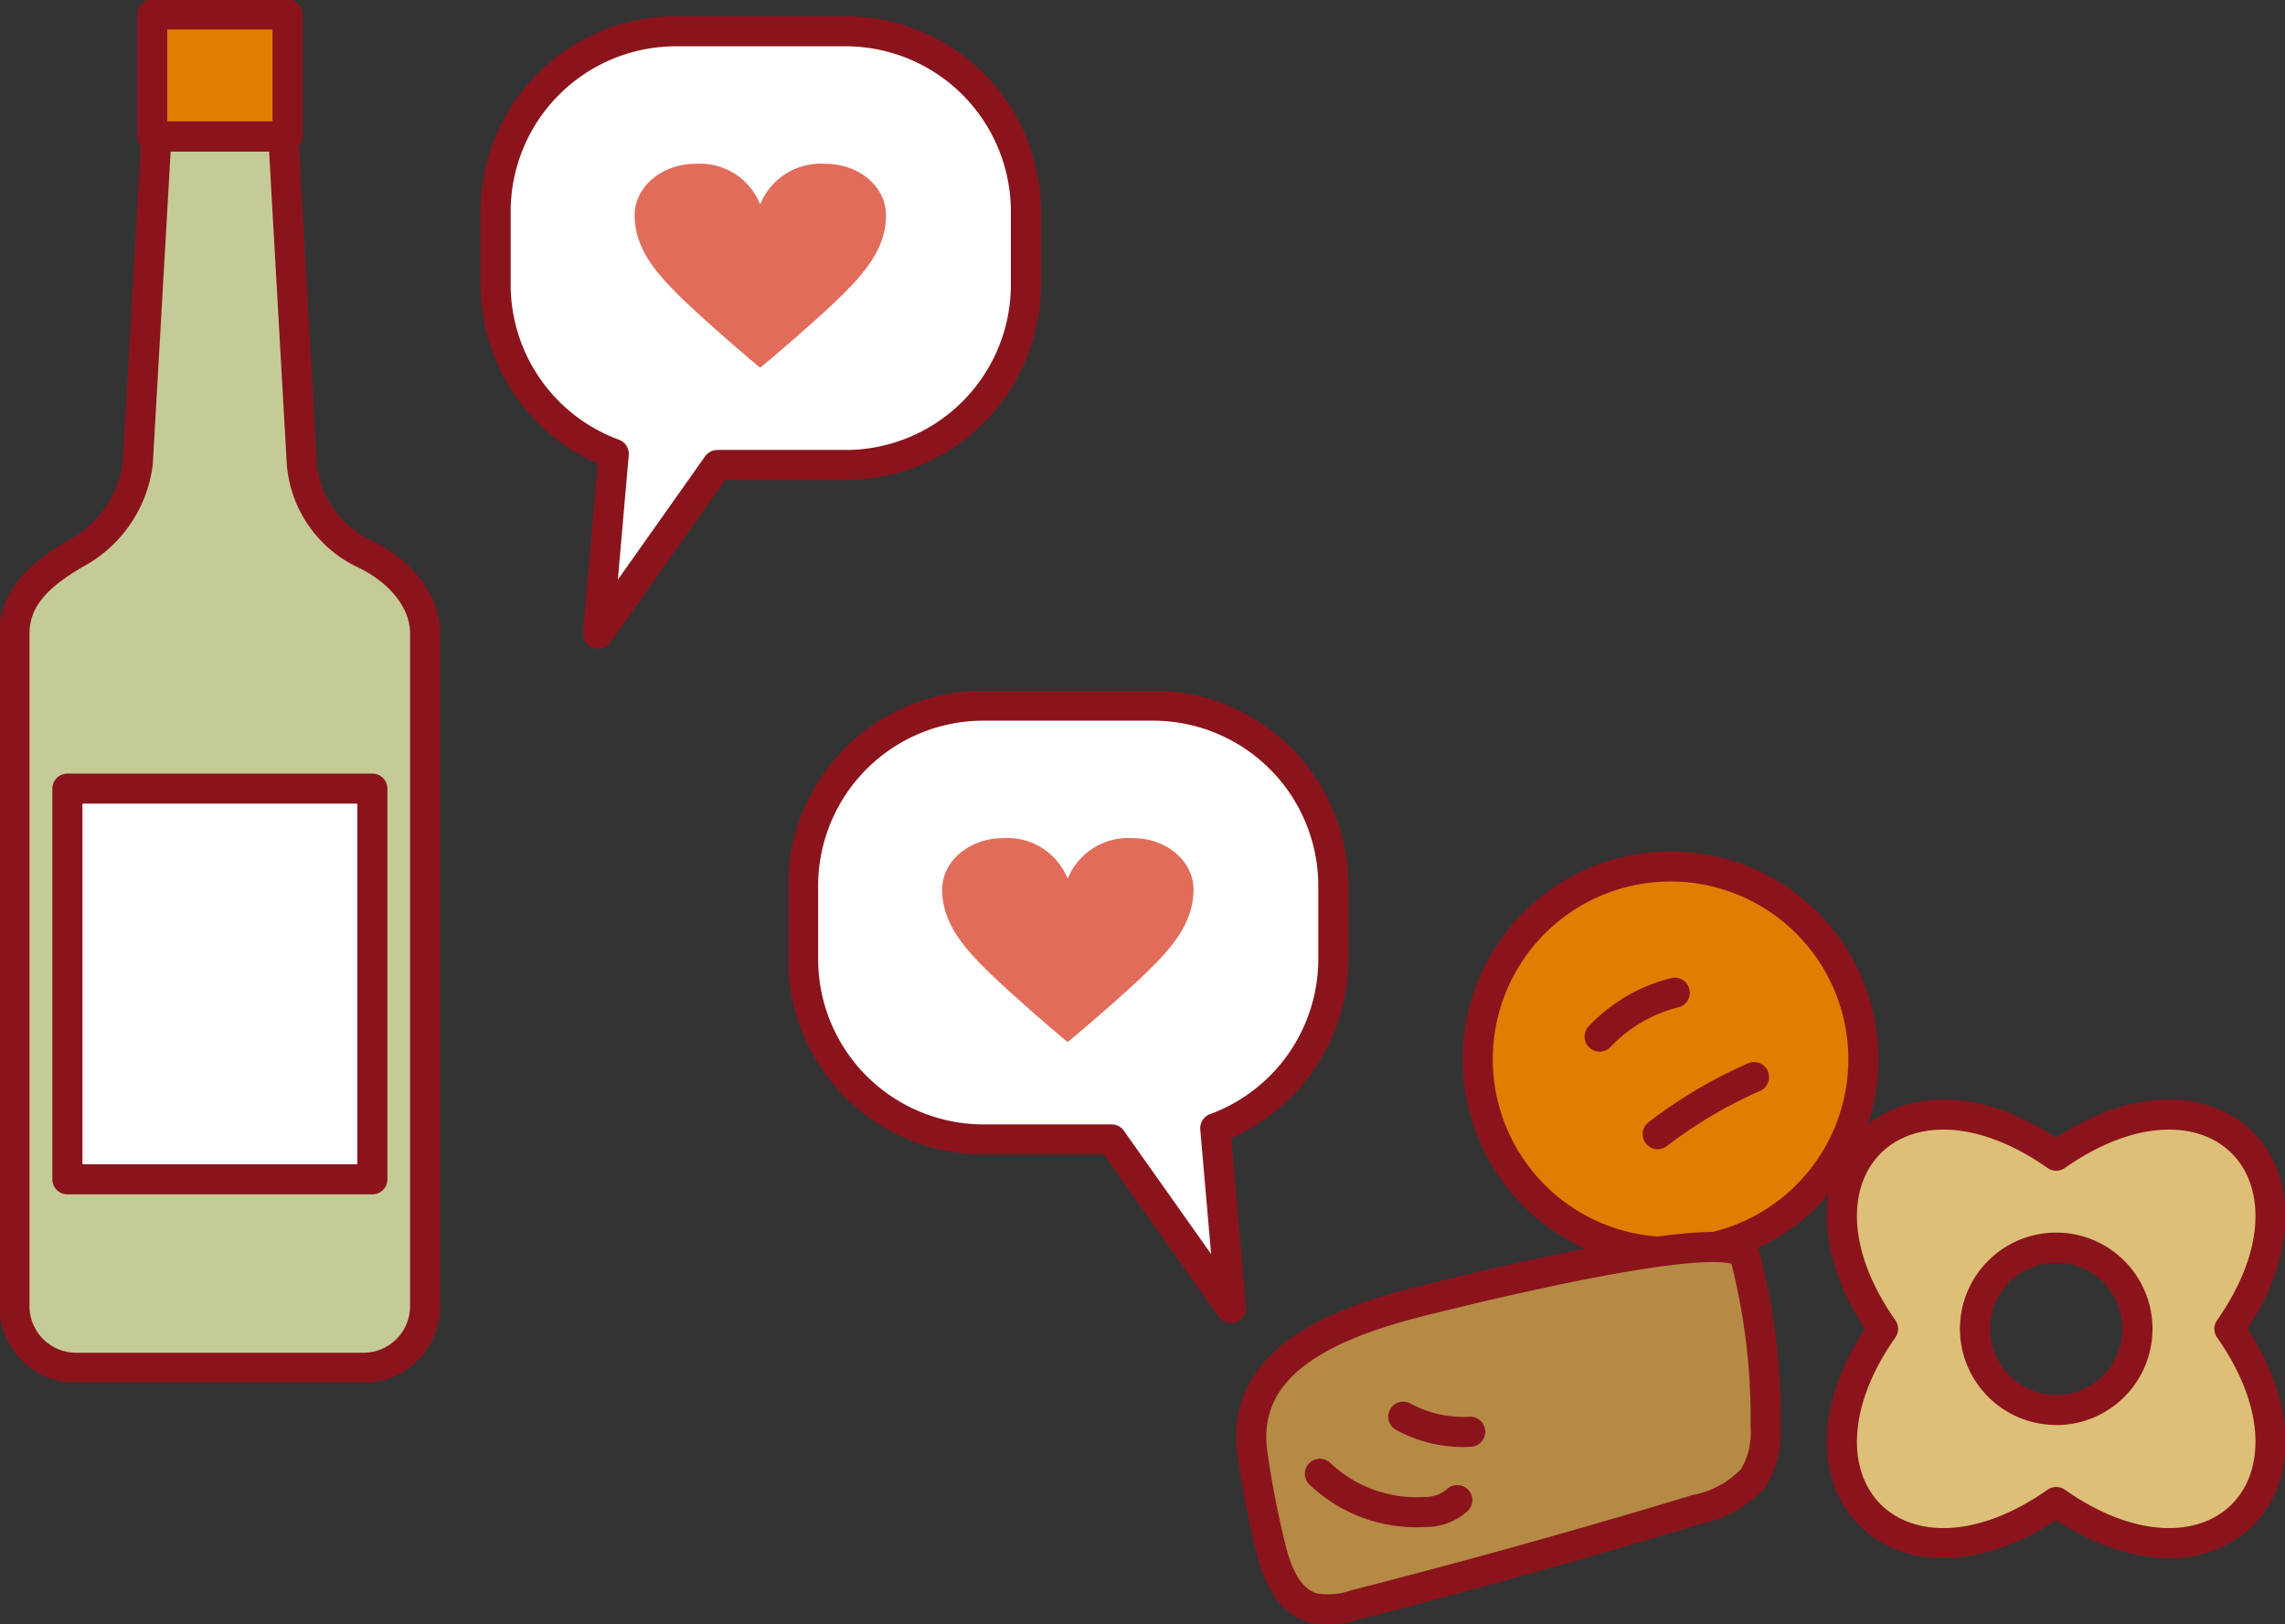 <svg xmlns="http://www.w3.org/2000/svg" xmlns:xlink="http://www.w3.org/1999/xlink" width="151.911" height="107.985" viewBox="0 0 151.911 107.985"><rect x="0" y="0" width="151.911" height="107.985" fill="#333333" stroke="none"/><defs><clipPath id="a"><rect width="99.48" height="62.032" fill="none"/></clipPath><clipPath id="b"><rect width="69.164" height="91.906" fill="none"/></clipPath></defs><g transform="translate(-282.116 -1478.25)"><g transform="translate(334.546 1524.204)"><g transform="translate(0 0)" clip-path="url(#a)"><path d="M47.614,24.934A12.819,12.819,0,1,1,60.433,37.753,12.819,12.819,0,0,1,47.614,24.934" transform="translate(-1.801 -0.459)" fill="#df7e00"/><path d="M47.614,24.934A12.819,12.819,0,1,1,60.433,37.753,12.819,12.819,0,0,1,47.614,24.934Z" transform="translate(-1.801 -0.459)" fill="none" stroke="#8b141c" stroke-linecap="round" stroke-linejoin="round" stroke-width="2"/><path d="M75.51,43.507C68.237,33.132,76.649,24.72,87.024,31.993,97.4,24.72,105.81,33.132,98.538,43.507,105.81,53.882,97.4,62.293,87.024,55.021,76.649,62.293,68.237,53.882,75.51,43.507m11.514,5.4a5.4,5.4,0,1,0-5.4-5.4,5.4,5.4,0,0,0,5.4,5.4" transform="translate(-2.753 -1.107)" fill="#ddbf77"/><path d="M75.51,43.507C68.237,33.132,76.649,24.72,87.024,31.993,97.4,24.72,105.81,33.132,98.538,43.507,105.81,53.882,97.4,62.293,87.024,55.021,76.649,62.293,68.237,53.882,75.51,43.507Zm11.514,5.4a5.4,5.4,0,1,0-5.4-5.4A5.4,5.4,0,0,0,87.024,48.9Z" transform="translate(-2.753 -1.107)" fill="none" stroke="#8b141c" stroke-linecap="round" stroke-linejoin="round" stroke-width="2"/><path d="M61.03,20.84a10.312,10.312,0,0,0-4.993,2.917" transform="translate(-2.12 -0.789)" fill="none" stroke="#8b141c" stroke-linecap="round" stroke-linejoin="round" stroke-width="2"/><path d="M66.45,26.674a31,31,0,0,0-6.4,3.791" transform="translate(-2.272 -1.01)" fill="none" stroke="#8b141c" stroke-linecap="round" stroke-linejoin="round" stroke-width="2"/><path d="M32.048,52.165q.449,3.149,1.208,6.243c.413,1.682,1.161,3.61,2.941,4.032a5.723,5.723,0,0,0,2.7-.242q11.4-2.917,22.657-6.324A7.047,7.047,0,0,0,65.32,53.8a5.733,5.733,0,0,0,.84-3.426,42.59,42.59,0,0,0-1.366-11.333c-.589-2.262-18.642,2.26-20.97,2.83-5.641,1.379-12.705,3.783-11.776,10.3" transform="translate(-1.209 -1.454)" fill="#b58a45"/><path d="M32.048,52.165q.449,3.149,1.208,6.243c.413,1.682,1.161,3.61,2.941,4.032a5.723,5.723,0,0,0,2.7-.242q11.4-2.917,22.657-6.324A7.047,7.047,0,0,0,65.32,53.8a5.733,5.733,0,0,0,.84-3.426,42.59,42.59,0,0,0-1.366-11.333c-.589-2.262-18.642,2.26-20.97,2.83C38.183,43.248,31.118,45.652,32.048,52.165Z" transform="translate(-1.209 -1.454)" fill="none" stroke="#8b141c" stroke-linecap="round" stroke-linejoin="round" stroke-width="2"/><path d="M42.469,50.137a8.247,8.247,0,0,0,4.447,1" transform="translate(-1.607 -1.897)" fill="none" stroke="#8b141c" stroke-linecap="round" stroke-linejoin="round" stroke-width="2"/><path d="M36.709,54.083a9.293,9.293,0,0,0,6.955,2.54,3.178,3.178,0,0,0,2.176-.79" transform="translate(-1.389 -2.046)" fill="none" stroke="#8b141c" stroke-linecap="round" stroke-linejoin="round" stroke-width="2"/><path d="M24.3,1H12.956A11.991,11.991,0,0,0,1,12.956v4.931A11.991,11.991,0,0,0,12.956,29.843h8.552l7.934,11.216L28.4,29.1a11.991,11.991,0,0,0,7.85-11.209V12.956A11.991,11.991,0,0,0,24.3,1" transform="translate(-0.038 -0.038)" fill="#fff"/><path d="M24.3,1H12.956A11.991,11.991,0,0,0,1,12.956v4.931A11.991,11.991,0,0,0,12.956,29.843h8.552l7.934,11.216L28.4,29.1a11.991,11.991,0,0,0,7.85-11.209V12.956A11.991,11.991,0,0,0,24.3,1Z" transform="translate(-0.038 -0.038)" fill="none" stroke="#8b141c" stroke-linecap="round" stroke-linejoin="round" stroke-width="2"/><path d="M18.973,12.809A4.339,4.339,0,0,1,23.28,10.16c2.289,0,4.038,1.552,4.038,3.423,0,2.26-1.519,3.929-3.08,5.464-1.5,1.466-4.5,4.03-5.265,4.653H18.93c-.77-.623-3.745-3.187-5.244-4.653-1.56-1.535-3.079-3.2-3.079-5.464,0-1.9,1.81-3.423,4.058-3.423a4.3,4.3,0,0,1,4.264,2.649Z" transform="translate(-0.401 -0.385)" fill="#e16c5a"/></g></g><g transform="translate(282.116 1478.25)"><g transform="translate(0 0)" clip-path="url(#b)"><path d="M57.542,2.16H46.2A11.991,11.991,0,0,0,34.246,14.116v4.931A11.989,11.989,0,0,0,42.1,30.256L41.055,42.219,48.989,31h8.553A11.991,11.991,0,0,0,69.5,19.047V14.116A11.991,11.991,0,0,0,57.542,2.16" transform="translate(-1.296 -0.082)" fill="#fff"/><path d="M57.542,2.16H46.2A11.991,11.991,0,0,0,34.246,14.116v4.931A11.989,11.989,0,0,0,42.1,30.256L41.055,42.219,48.989,31h8.553A11.991,11.991,0,0,0,69.5,19.047V14.116A11.991,11.991,0,0,0,57.542,2.16Z" transform="translate(-1.296 -0.082)" fill="none" stroke="#8b141c" stroke-linecap="round" stroke-linejoin="round" stroke-width="2"/><path d="M52.218,13.969a4.341,4.341,0,0,1,4.308-2.649c2.289,0,4.037,1.552,4.037,3.423,0,2.26-1.519,3.929-3.08,5.464-1.5,1.466-4.5,4.03-5.265,4.653h-.042c-.77-.623-3.746-3.187-5.244-4.653-1.561-1.535-3.08-3.2-3.08-5.464,0-1.9,1.811-3.423,4.058-3.423a4.3,4.3,0,0,1,4.265,2.649Z" transform="translate(-1.659 -0.428)" fill="#e16c5a"/><path d="M10.438,9.427,9.2,31.134a7.94,7.94,0,0,1-4.1,6.012C2.478,38.656,1,40.222,1,42.488V87.2a4.1,4.1,0,0,0,4.1,4.1h19.1a4.1,4.1,0,0,0,4.1-4.1V42.488c0-2.266-1.754-4.239-4.1-5.342a7.294,7.294,0,0,1-4.1-6.012L18.873,9.427Z" transform="translate(-0.038 -0.357)" fill="#c5cb96"/><path d="M10.438,9.427,9.2,31.134a7.94,7.94,0,0,1-4.1,6.012C2.478,38.656,1,40.222,1,42.488V87.2a4.1,4.1,0,0,0,4.1,4.1h19.1a4.1,4.1,0,0,0,4.1-4.1V42.488c0-2.266-1.754-4.239-4.1-5.342a7.294,7.294,0,0,1-4.1-6.012L18.873,9.427Z" transform="translate(-0.038 -0.357)" fill="none" stroke="#8b141c" stroke-linecap="round" stroke-linejoin="round" stroke-width="2"/><rect width="9" height="8.108" transform="translate(10.118 0.962)" fill="#df7e00"/><rect width="9" height="8.108" transform="translate(10.118 0.962)" fill="none" stroke="#8b141c" stroke-linecap="round" stroke-linejoin="round" stroke-width="2"/><rect width="20.276" height="25.979" transform="translate(4.48 52.434)" fill="#fff"/><rect width="20.276" height="25.979" transform="translate(4.48 52.434)" fill="none" stroke="#8b141c" stroke-linecap="round" stroke-linejoin="round" stroke-width="2"/></g></g></g></svg>